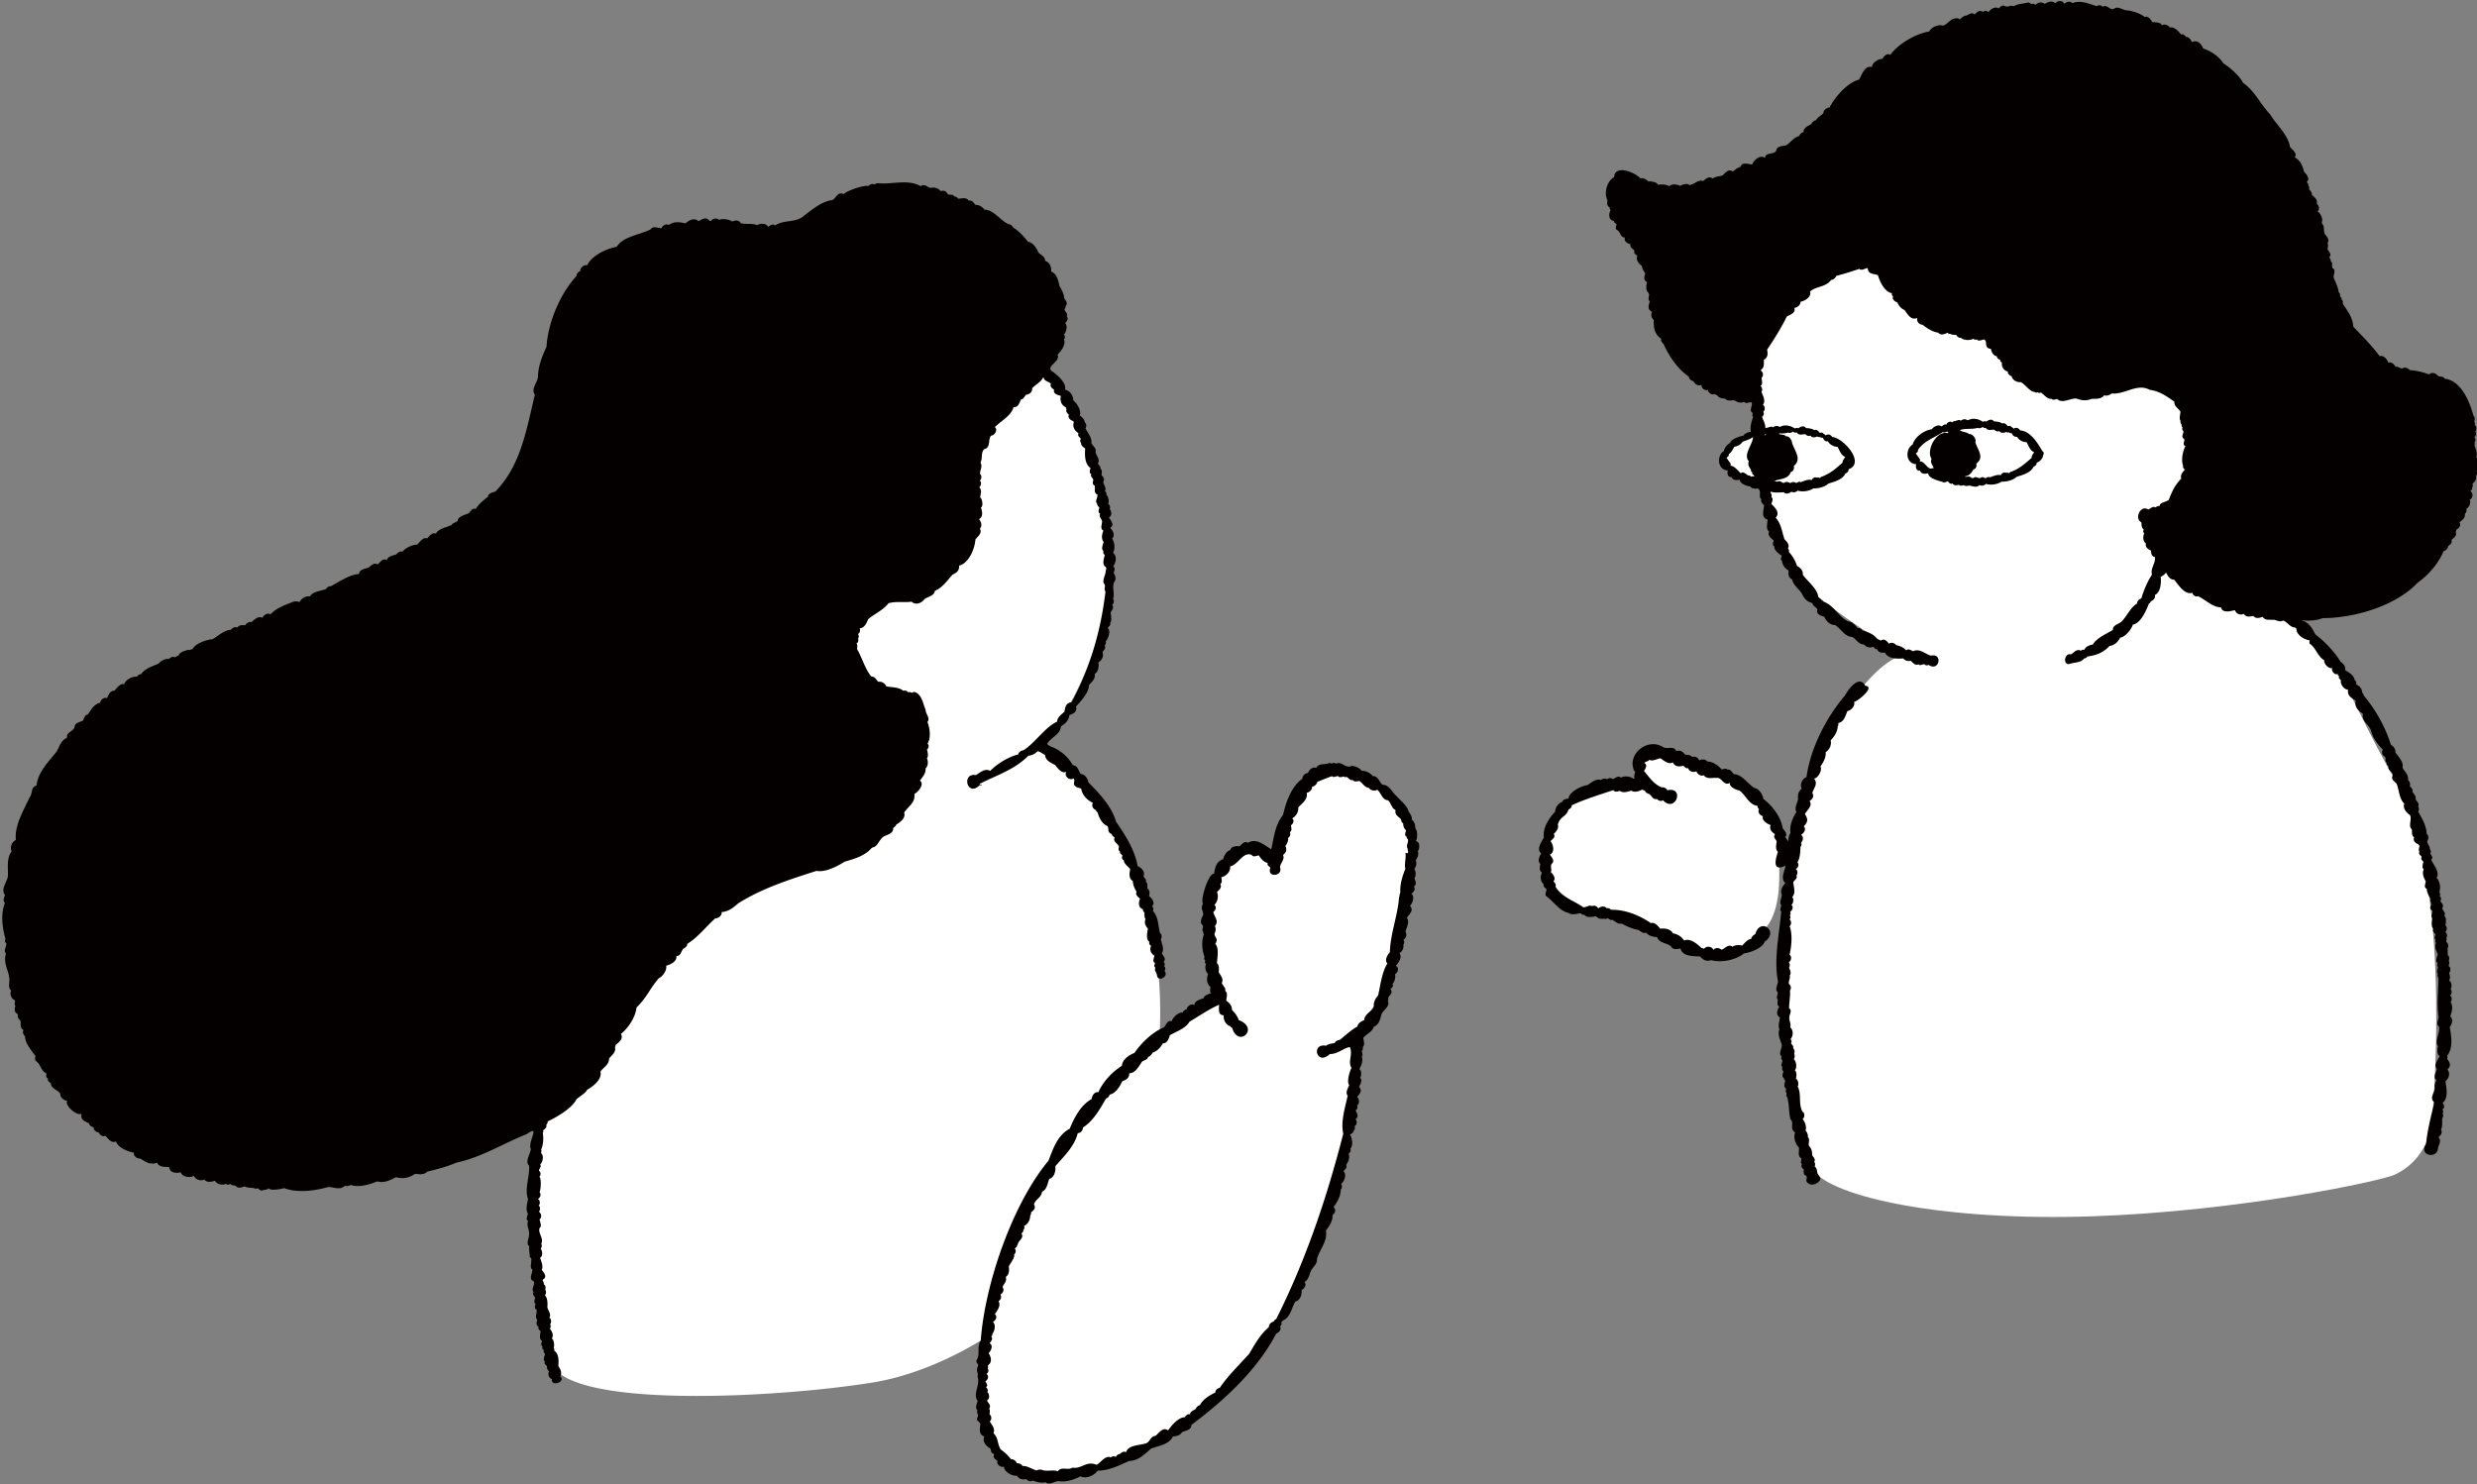 <svg xmlns="http://www.w3.org/2000/svg" viewBox="0 0 272 163"><rect x="0" y="0" width="272" height="163" fill="#808080" stroke="none"/><defs><clipPath id="a"><path fill="none" d="M0 0h272v163H0z"/></clipPath><style>.cls-2{fill:#040000}.cls-3{fill:#fff}</style></defs><g clip-path="url(#a)" data-name="レイヤー_1"><path d="M192.401 39.87c.139 5.544.974 18.82 4.154 22.698 3.181 3.879 11.896 9.135 12.592 9.274-5.397 1.526-11.349 14.252-12.305 19.107-.973 4.847-1.938 31.005 2.216 37.516 2.077 3.042 14.52 5.675 30.701 5.117 16.18-.549 31.683-3.87 33.195-4.568 1.512-.688 3.876-2.493 4.154-6.363s1.938-26.437-4.015-36.819c-5.952-10.381-5.952-14.39-14.104-20.632-5.535-8.995-.834-22-.834-22l-13.556-10.382-17.562-9.274-14.668-.837-9.959 17.163z" class="cls-3"/><path d="M195.79 93.083a5 5 0 0 0-.304-1.369 8.7 8.7 0 0 0-.574-1.281c-.208-.401-.46-.802-.738-1.194-.278-.393-.548-.75-.861-1.116a18 18 0 0 0-.973-1.02 12 12 0 0 0-1.069-.915c-.391-.288-.782-.55-1.173-.776a6.3 6.3 0 0 0-1.295-.55c-.434-.13-.886-.278-1.32-.444-.444-.157-.869-.322-1.313-.488-.443-.174-.877-.34-1.312-.505a31 31 0 0 0-1.312-.471c-.478-.157-.93-.288-1.347-.375-.53-.113-.999-.148-1.39-.078-.496.087-.843.348-1.008.854a2.23 2.23 0 0 0 .043 1.543c.183.48.513.915.904 1.281.061.052.13.096.191.148l-.556.48-.556-.637a15 15 0 0 0-1.46-.113c-.504 0-.991.018-1.46.07-.504.06-.982.148-1.443.27a9.6 9.6 0 0 0-1.381.48 8.4 8.4 0 0 0-1.286.714c-.4.27-.782.593-1.121.942a7.8 7.8 0 0 0-.913 1.141c-.269.41-.478.846-.66 1.308a8 8 0 0 0-.409 1.403c-.086.462-.147.95-.173 1.456-.018.506 0 .994.026 1.43.043.523.13.985.243 1.403.139.505.33.933.565 1.307.261.428.582.776.947 1.055s.791.514 1.243.68c.452.174.895.27 1.373.349.46.078.93.122 1.416.148.452.026.921.104 1.408.2a17.663 17.663 0 0 1 2.702.881c.452.183.869.357 1.304.558.434.2.86.401 1.286.601.417.2.852.418 1.277.636.418.209.852.427 1.278.637.443.218.86.427 1.277.618a6 6 0 0 0 1.443.462 6.7 6.7 0 0 0 1.512.096 7.3 7.3 0 0 0 1.503-.226 8.3 8.3 0 0 0 1.425-.541 6 6 0 0 0 1.26-.854c.409-.375.73-.776.921-1.194l-.095-.105c1.833-2.1 1.547-6.005 1.52-7.696l.261.148c.2-.393.27-.863.235-1.369zM223.954 49.756c0 .48-.452 1.046-1.216 1.569a8.6 8.6 0 0 1-1.834.915 11.972 11.972 0 0 1-4.041.697 11.9 11.9 0 0 1-4.032-.697c-.721-.261-1.347-.575-1.833-.915-.765-.523-1.217-1.081-1.217-1.57 0-.487.452-1.045 1.217-1.568a8.6 8.6 0 0 1 1.833-.916 11.952 11.952 0 0 1 4.032-.697 12 12 0 0 1 4.041.697c.721.262 1.347.576 1.834.916.764.523 1.216 1.08 1.216 1.569M203.185 50.26c0 .48-.452 1.046-1.217 1.569a8.6 8.6 0 0 1-1.833.915c-.6.218-1.26.4-1.99.523-.652.113-1.338.174-2.042.174a12 12 0 0 1-4.032-.697c-.722-.262-1.347-.575-1.834-.915-.765-.523-1.216-1.081-1.216-1.57 0-.488.451-1.045 1.216-1.568a8.6 8.6 0 0 1 1.834-.915c.599-.219 1.26-.401 1.99-.524a12 12 0 0 1 2.042-.174 12 12 0 0 1 4.032.698c.721.261 1.347.575 1.833.915.765.523 1.217 1.08 1.217 1.569M114.341 40.496c3.919 2.31 8.142 15.882 7.265 24.11-.887 8.229-5.562 16.24-7.786 17.137 1.772.445 15.572 11.576 13.338 34.274-2.224 22.697-20.229 34.046-31.361 35.825-11.123 1.778-34.247 2.894-35.359-2.45-1.112-5.343-4.006-21.809-.217-31.597 3.78-9.789 5.778-23.37 5.778-23.37l19.127-30.481z" class="cls-3"/><path d="M148.865 113.672c.018.322.018.811 0 1.421-.008.418-.026.889-.069 1.42-.026.445-.061.916-.113 1.43-.044.453-.087.924-.139 1.43-.052.453-.113.932-.174 1.42q-.093.68-.2 1.412a49 49 0 0 1-.234 1.413c-.079.479-.174.932-.261 1.403s-.183.924-.287 1.403c-.113.48-.2.924-.313 1.395s-.217.924-.339 1.395a79 79 0 0 1-.773 2.763 35 35 0 0 1-.435 1.368c-.147.453-.304.907-.46 1.36-.165.453-.322.889-.495 1.342-.174.454-.339.889-.522 1.334-.182.445-.365.88-.556 1.325s-.391.872-.591 1.307c-.2.427-.408.863-.626 1.299-.208.427-.434.854-.66 1.273s-.461.837-.695 1.255a37 37 0 0 1-1.504 2.441c-.26.392-.53.793-.808 1.185s-.565.776-.851 1.151a51 51 0 0 1-1.808 2.222q-.47.539-.964 1.064c-.331.348-.661.68-1 1.028-.339.34-.695.663-1.042.985q-.524.485-1.087.942c-.373.314-.738.601-1.121.898-.382.287-.764.575-1.155.845s-.782.54-1.191.802c-.408.261-.808.506-1.225.741-.409.244-.834.471-1.251.688-.426.218-.843.436-1.287.646-.443.209-.86.4-1.303.592s-.886.358-1.338.532a25 25 0 0 1-1.356.479c-.46.149-.912.288-1.347.41-.469.131-.93.244-1.364.331q-.717.16-1.382.227c-.495.061-.964.087-1.408.104-.504 0-.964-.017-1.407-.078a7.7 7.7 0 0 1-1.373-.314 5.762 5.762 0 0 1-2.373-1.473 6.3 6.3 0 0 1-.851-1.116 8.5 8.5 0 0 1-1.034-2.606 15 15 0 0 1-.261-1.386c-.07-.47-.113-.932-.13-1.403s-.044-.942-.044-1.404.018-.95.044-1.403c.017-.453.06-.95.095-1.403.044-.488.087-.959.139-1.395.052-.479.113-.967.183-1.438s.139-.95.226-1.438c.087-.48.182-.95.278-1.43.095-.471.208-.941.321-1.412s.244-.933.374-1.403c.13-.471.269-.933.408-1.386.139-.454.305-.924.461-1.378s.33-.915.504-1.351c.174-.444.348-.906.539-1.342.191-.444.382-.898.582-1.325l.617-1.316c.208-.445.434-.863.652-1.299.217-.436.452-.854.695-1.272s.478-.846.721-1.256c.243-.409.504-.836.756-1.237s.521-.811.782-1.212.539-.802.808-1.194c.27-.392.565-.793.843-1.177.278-.383.582-.784.878-1.15.287-.375.6-.768.904-1.134.304-.374.608-.749.921-1.115.313-.358.634-.733.956-1.099.321-.357.651-.723.973-1.072a59 59 0 0 1 2.025-2.083c.339-.331.704-.68 1.042-1.002.339-.323.722-.663 1.078-.977.374-.331.73-.645 1.095-.941.382-.323.765-.619 1.121-.915.4-.314.782-.602 1.156-.881.408-.296.808-.584 1.181-.828q.652-.428 1.226-.767c.469-.279.903-.505 1.277-.662" class="cls-3"/><path d="M136.135 113.123a8.4 8.4 0 0 1-.965-1.107c-.287-.4-.53-.81-.765-1.246s-.408-.88-.582-1.342-.313-.924-.443-1.395-.226-.95-.322-1.421c-.095-.47-.156-.976-.217-1.455s-.113-.985-.139-1.465a22 22 0 0 1-.069-1.464c-.018-.532-.018-1.02-.018-1.465 0-.592.009-1.09.009-1.455 0-.48.096-1.003.269-1.543.148-.48.374-.976.617-1.447a8.5 8.5 0 0 1 .861-1.316c.338-.436.712-.82 1.094-1.133.461-.375.93-.637 1.373-.724a2.37 2.37 0 0 1 1.434.148c.47.21.852.55 1.113.924.338.48.495 1.011.399 1.369.061-.419.139-.915.244-1.456.087-.453.2-.941.321-1.447.122-.462.252-.941.4-1.43.148-.487.304-.932.469-1.403.174-.47.356-.924.574-1.368.208-.445.443-.907.695-1.308.269-.444.556-.854.86-1.203a5.2 5.2 0 0 1 1.104-.976c.434-.27.895-.436 1.381-.462.444-.026.913 0 1.408.087.443.079.904.192 1.364.349a10.4 10.4 0 0 1 2.521 1.273c.391.27.756.557 1.103.88.348.322.669.662.973 1.02.305.366.565.75.791 1.168.226.41.426.845.582 1.281.157.445.261.907.313 1.377.052.471.07.924.035 1.412-.035.445-.078.907-.139 1.395q-.078.667-.183 1.386-.09.68-.208 1.386c-.078.47-.148.915-.226 1.386s-.165.915-.252 1.377-.183.924-.269 1.377c-.087.454-.192.924-.287 1.378-.104.453-.2.924-.313 1.368s-.217.924-.33 1.369c-.122.47-.235.924-.348 1.368-.13.471-.261.924-.382 1.342-.148.489-.296.933-.435 1.334-.182.532-.365.959-.521 1.299a5.7 5.7 0 0 1-.869 1.255 9 9 0 0 1-1.112 1.046c-.391.314-.843.61-1.269.872-.469.287-.947.523-1.356.714-.651.288-1.19.454-1.451.454" class="cls-3"/><path d="m38.747 62.98.009.01.009-.01z" class="cls-2"/><path d="M107.553 86.103c1.804-.942 3.84-1.546 5.371-3.104.381-.024.732-.212 1.016-.488.291.036.545.274.817.393.03.623.659.876 1.095 1.106.281.334.73 1.007 1.243.75-.278.461.322 1.01.765.741.296.179-.11.584.182.793.205.259.463.186.695.34.065.626.67 1.298 1.269 1.526-.173.369.027.684.356.828-.006.113.072.171.157.218.152.537.47 1.288 1.095 1.516.192.32-.068.68.469.88.013.187.202.276.313.393-.217.45.387.652.486 1.011-.064.152-.098.425.105.497-.065.25.149.304.269.444-.076.168-.088.443.139.515.038.412.456.691.713.976-.088.481-.189 1.038.295 1.325-.01.397.217.889.408 1.177-.171.358.156.554.374.758-.181.448-.206 1.001.339 1.168-.103.21.136.27.156.401-.018.19-.018.527.113.671-.172.41-.022.737.252 1.029-.043.43-.257 1.183.174 1.473-.08.208.027.34.183.436-.2.458-.025.825.365 1.089-.033.239-.271.635.06.785-.016.142-.177.424.053.505-.158.337.105.508.165.82.03.847 1.393.203.817-.462.144-.07.125-.453-.035-.497.104-.105.087-.436-.061-.471 0 0 0-.009-.009-.017.387-.274-.064-.666-.173-.924.306-.51-.035-1.043-.105-1.561.131-.165.104-.592-.095-.645-.242-.943-.146-1.706-.782-2.466.118-.182.017-.41-.105-.506.425-.322-.038-.917-.321-1.116.09-.297.083-.686-.174-.828-.034-.22.063-.638-.174-.715.093-.335-.157-.416-.261-.627.241-.475-.257-.976-.643-1.116-.29-1.75-1.393-3.465-2.372-4.881 0 0 0-.018-.009-.018-.476-1.685-1.857-3.112-3.041-4.323-.05-.427-.382-.856-.808-.898v.018c-.242-.259-.307-.956-.887-.977-.535-.966-1.466-1.746-2.494-2.083-.094-.114-.289-.131-.312-.296.414-.704 1.451-.993 1.494-1.892.5-.308.857-.637.939-1.246.365-.099.938-.386.712-.924.548-.596 1.478-1.615 1.434-2.388.295-.298.766-.716.617-1.195.433-.268.47-.785.426-1.281.383-.239.608-.675.434-1.124.16-.225.416-.4.244-.75.13-.073.165-.246.113-.427.294-.282.592-1.174.226-1.473.125-.194.346-.27.269-.567.237-.28.043-.836.061-1.16.128-.23.4-.52.148-.819.196-.118.25-.402.113-.627.213-.67-.16-1.249.139-1.918.231-.179.087-.794-.096-.959.075-.163.249-.559-.026-.68 0 0 0-.008-.009-.017.288-.455.462-1.092-.017-1.517.26-.422.174-1.171-.104-1.551.348-.324.134-.81-.139-1.09h-.018a.3.3 0 0 0-.043-.087c.536-.332.036-.814-.139-1.15.327-.162.309-.646.087-.898.081-.228-.002-.509-.183-.576.137-.268.025-.835-.191-1.01.028-.192-.051-.332-.156-.402.21-.44-.21-.706-.183-1.046.164-.25.02-.543-.174-.67-.052-.216.136-.622-.147-.724.05-.318-.17-.377-.27-.584.265-.474-.158-.841-.261-1.23.148-.472-.33-.693-.46-1.037.095-.595-.447-1.148-.652-1.63.148-.122.113-.549-.069-.619-.032-.38-.312-.568-.548-.784.205-.497-.32-1.37-.721-1.639.018-.502-.336-1.028-.8-1.142v-.008a1 1 0 0 1-.095-.061c.18-.751-.962-1.675-1.512-2.049-.525-.555 1.026-.994.686-1.76.391-.408.951-1.096.704-1.691.138-.083.135-.433-.017-.506.278-.31.445-.897.156-1.281.176-.197.396-.472.165-.741.16-.367-.227-.477-.243-.785.093-.07.128-.18.104-.322.328-.266.017-.667-.156-.88.062-.301-.316-1.074-.478-1.282 0 0 0-.018-.017-.026-.128-.584-.29-1.408-.93-1.621.066-.497-.134-1.015-.661-1.177.01-.55-.56-.63-.764-.985-.202-.457-.578-1.04-1.104-1.107-.48-.583-1.01-1.2-1.634-1.56-.08-.229-.345-.355-.565-.393-.859-.42-1.593-1.562-2.589-1.577-.24-.325-.639-.552-1.017-.523-.15-.246-.363-.537-.695-.454-.293-.43-.785-.224-1.182-.218-.065-.165-.251-.245-.417-.244-.009-.026-.017-.052-.035-.06h-.008c-.186-.234-.446-.08-.652-.175-.154-.311-.455-.497-.791-.349-.244-.326-.706-.455-1.069-.374v.017c-.333-.005-.728-.551-1.129-.183-1.411-.832-3.192-.159-4.684-.34h.008a.57.57 0 0 0-.39.148.5.5 0 0 0-.235-.06h.008c-.182-.01-.338.104-.443.217-.618-.096-2.261.49-2.763.898-.661-.356-.847.609-1.269.662-1.1.139-2.171 1.041-3.05 1.709v.009c-.938.813-2.138.38-3.172 1.054-.255-.192-.579-.026-.756.183-.17-.44-.876-.434-1.216-.209-.582-.25-1.2-.053-1.808-.218-.187-.367-.603-.332-.92-.183-.419-.258-1.009-.34-1.452-.183-.288-.26-.737-.148-.913.148a.26.26 0 0 0-.139-.043c-.371-.5-.816-.161-1.207.043-.496-.438-1.034-.096-1.452.244a.24.24 0 0 0-.113-.026h.01c-.528-.15-1.245-.186-1.704.2-.294-.202-.783.12-.8.358-.017 0-.034-.017-.06-.017h.008c-.382.007-.873-.294-1.164.148-1.295.629-2.972.757-3.72 1.909-1.099.18-2.73.96-3.232 2.022-.419-.092-.782.34-.765.645-.29.126-.408.32-.417.55-1.792 1.918-3.131 5.135-3.284 7.748-.471 1.047-.92 2.102-.94 3.339-.08.626-.803 1.34-.338 1.935-.917 3.757-1.522 7.78-4.345 10.643-.303.07-.82.24-.808.566-.5.398-1.077.849-1.32 1.334-.544-.163-.632.525-.948.54-.395.145-1.044.334-1.06.785-.2.172-.628.231-.678.488-.026 0-.043-.018-.078-.018h.009c-.574.271-1.32.354-1.643.916-.396-.155-.734.283-.938.523-.483-.162-.834.414-1.113.688-.526-.003-1.339.38-1.633.785-.293-.126-.56.183-.713.322-.346.065-.944.234-.982.593-.47-.263-.76.287-1.017.48-.472-.296-.772.272-1.12.383-.37.098-.935.242-.913.662-1.097.074-2.177.86-3.128 1.36h-.018v-.017c-.234 0-.426.183-.504.322-.517.181-1.523.291-1.746.802-.385-.093-.91.183-1.078.523v.009a.4.4 0 0 0-.122.078c-.228-.122-.556-.059-.782.018v.017c-.796.293-1.863.726-2.346 1.325-.301-.237-.852.118-.86.384-.514-.249-.906.185-1.243.47-.247-.1-.594.158-.695.349-.303-.04-.673-.058-.852.253-.253-.15-.579.053-.72.244-.71.014-1.39.678-1.99 1.02-.706.066-1.953.486-2.225 1.133-.187-.065-.299.14-.487.043h.009c-.331.082-.954.276-1.017.61-.173.027-.282.157-.435.21-.21-.135-.497.017-.634.183-.375-.084-.948.229-1.147.514-.639.256-1.587.584-1.912 1.16-.209-.017-.405.147-.486.287-.472-.1-1.282.36-1.365.81-.463-.128-.833.443-1.086.715-.57.008-.62.515-.826.811-.348-.147-.74.258-.738.514h-.026.008c-.63.123-1.071.857-1.329 1.282-.45.09-.36.498-.6.715-.3.096-.803.267-.842.549-.047.606-.955.628-.852 1.29v.008c-.636.253-.847.966-1.113 1.473-.827 1.08-2.076 2.235-2.233 3.766-.685.225-.406.893-.764 1.308-.654 1.41-1.685 3.108-1.504 4.68-.48.216-.676.833-.46 1.238-.615.805-.36 1.868-.426 2.798-.113.578-.81 1.437-.313 1.979-.05.235-.303.714 0 .88-.507 1.243-.282 2.793.052 3.949-.04.137-.135.374.061.444.155.332-.364.905 0 1.16-.334 1.008.266 1.863.348 2.649.1.444-.192 1.145.217 1.43-.2.43.033.918.434 1.098.014.168-.139.437.035.576-.132.395-.121.751.287.95-.098.262.037.52.252.662.118.373-.106.825.339 1.046-.04.137-.115.4.052.488-.004.107.056.165.13.201-.015.726.574 1.365.973 1.978.344.181-.053.54.235.76.54.358.495 1.065 1.156 1.359-.074.21-.086.447.156.549-.092.29.171.397.33.54-.046.558.762.7 1.026 1.133-.094.356.434.8.756.75-.341.486 1.002 1.674 1.477 1.456.002.029.071.055.087.078-.123.605.41.76.817.959.025.244.3.385.521.444-.04.3.272.545.556.558.081.265.45.529.73.366.264.294.668.863 1.121.628a.5.5 0 0 0 .079.061c.192.607 1.302 1.09 1.938 1.168-.099.34.319.67.634.636.333.152.963.646 1.33.532.179.144.455-.099.582-.035.231.474.874.435 1.312.445.063.639.76.716 1.268.575.208.542 1.015.643 1.46.392.135.407.755.62 1.13.401.283.383.798.26 1.173.14.253.43.805.507 1.234.34.087.156.371.06.47.017.137.167.344.16.52.166.288.344.664.243 1.026.096.381.224.82.078 1.243.27.354-.182.337.235.695.183.374-.156.438-.009.704-.236.245.297 1.4.072 1.712-.026 1.431.546 3.335.305 4.84-.122.607.006 1.32.394 1.85-.157.19.151.482-.04.644-.052.891.262 1.992-.033 2.885-.41.71.224 1.453-.135 2.068-.462.761.229 1.43.075 2.094-.366.445.035.993.138 1.33-.244 1.12-.267 2.223-.56 3.207-.985 2.756-.59 5.118-2.1 7.707-3.129 1.616-1.147.075.863.461 1.621-.04.537-.68 1.374-.191 1.839.087 1.22-.526 2.548-.113 3.67-.095.454-.288 1.191-.027 1.587.004.216-.289.663.035.801-.226.58.198 1 .096 1.578-.002.359-.354.956.026 1.212-.022.18-.005.817.078.959-.151.293.283.336.14.557.058.306-.203.826.12 1.038.055.34-.352.889-.034 1.194.613.242-.207.898.174 1.273-.157.28.05.438.165.627-.004.196-.219.546.052.671-.053.215-.174.533.113.645.071.328-.232.87.079 1.107-.07.265-.198.626.147.767-.106.226.068.377.226.497-.067.33-.2.856.148 1.064-.043.176-.192.474.052.592-.076.166-.008.356.156.419-.06.12-.033.322.113.375.003.252-.282.671-.008.871-.121.266.12.374.234.532-.064.229.094.43.218.558-.161.362-.022.694.321.871-.12.86 1.584.286.912-.313.24-.44-.015-.816-.208-1.16.043-.605.063-1.315-.452-1.673.018-.114 0-.236-.06-.305.098-.3.045-.845-.2-1.029.23-.399-.001-.806-.227-1.089.113-.079.122-.349.035-.489.175-.168.123-.638-.095-.714.283-.407-.173-.793-.209-1.177.042-.397.019-1.006-.26-1.264.079-.155.2-.432.017-.628.105-.19.04-.525-.148-.575.079-.291-.32-.46.035-.627.325-.334-.099-.727-.252-.985.18-.429-.074-.95-.191-1.325.352-.196.246-.75.06-1.02.143-.075.15-.37.07-.532.309-.556-.391-1.155-.182-1.717.275-.182.047-.68-.01-.95.319-.195.171-.692-.077-.846.18-.116.178-.59-.035-.671.232-.133.17-.622-.07-.706.254-.166.415-.493.183-.767.145-.22.223-1.54-.026-1.7.21-.113.158-.543-.035-.636.005-.261.298-.407.139-.715.29-.208.429-1.037.07-1.229.069-.087.078-.253.026-.375.231-.502.29-1.256.182-1.839.06-.061.07-.183.035-.287.224-.189.424-.287.356-.637.11-.066.15-.186.148-.348.933-.42 2.709-1.47 3.145-2.406.345-.356.988-.64 1.182-1.064.651-.362 1.675-1.136 1.469-1.996.317-.478.95-.725.947-1.438.292-.37.802-.705.643-1.246.052-.044.07-.14.07-.236.355-.318.902-.661.59-1.22.83-.668 1.594-1.839 1.712-2.903 1.126-1.09 1.408-1.994 2.425-3.19.419-.206.947-.872.825-1.395.462-.128 1.222-.449 1.121-1.072.486.048.524-.539.765-.793.192-.112.448-.263.435-.54 1.16-.704 2.043-1.876 3.067-2.79.333-.023.755-.266.704-.697.764-.064 1.237-.448 1.816-.95 2.606-1.66 5.653-2.63 8.594-3.574 1.015.174 2.251-.483 3.12-1.02 1.07-.3 2.239-.646 2.98-1.534.636-.058.793-.933 1.304-1.229.332-.178 1.08-.317 1.026-.924.12-.111.3-.204.33-.375.401-.228 1.098-.737.869-1.316.47-.724 1.244-1.05 1.138-2.066.4-.18 1.149-1.067.6-1.455.287-.385.684-.812.617-1.343.276-.177.322-.809.147-1.098.216-.264.077-.68.009-.985.206-.109.257-.482.061-.619.389-.64.271-1.69-.009-2.388.355-.434-.214-.878-.2-1.343-.298-.676-.416-1.765-1.26-1.96h.009a.8.8 0 0 0-.287.104c-.117-.078-.236-.123-.356-.052-.121-.155-.364-.256-.556-.175-.526-.431-1.27-.363-1.86-.488-.196-.367-.5-.55-.895-.505-.226-.237-.385-.6-.765-.576-.686-.865-.96-1.909-1.46-2.841h-.008c-.205-.232.066-.55-.157-.776.164-.132.27-.299.166-.55.113-.095.104-.374 0-.505.228-.14.268-.363.19-.627.518-.008.76-.592.93-.994.693-.604 1.672-1.004 2.225-1.752.86-.247 1.662-.053 2.546-.175.427.424 1.122.154 1.417-.287.352-.257 1.066-.336 1.138-.907.831-.339 1.36-1.14 1.938-1.778.409-.194.757-.404.721-.985 1.059-.261 1.713-1.824 1.79-2.867.243-.346.783-.69.487-1.186.305-.307.132-.794-.087-1.055.472-.258.356-.852.2-1.264.313-.204.128-.963-.087-1.159.077-.35.208-.794-.087-1.08.174-.158.3-.56.044-.733.218-.118.247-.56.043-.715-.036-.428.31-.828.043-1.255.256-.489.018-1.007.383-1.464.786-.184.408-1.04.773-1.5.377.005.805-.641.417-.932.666-.686 1.777-1.21 2.06-2.197.566.026.62-.513.843-.863.253.005.37-.358.547-.514.31 0 .726-.296.643-.689.362-.407.956-.666 1.199-1.176h.079c.052.4.559.426.79.67-.143.307.13.515.348.646-.132.486.438.607.739.68-.097.53.032 1.016.556 1.264 0 .078.017.165.087.191-.144.293.085.459.243.628-.17.32.21.63.487.689 0 .052.026.104.069.122-.207.488.098.973.504 1.211-.128.25.06.432.243.558-.034.13-.126.386.035.48-.022.304.23.507.452.636-.049.748-.068 1.676.582 2.153-.034.21-.204.538.087.662-.132.316.199.41.226.671-.067.206-.123.502.14.584.13.354-.18.788.329 1.012 0 .034 0 .078-.034.122.032.26-.292.642-.018.854-.005.2.122.318.244.427-.05.21-.202.555.086.68-.182.347.2.597.21.828.016.34-.262.837.155 1.037-.178.352-.26.93.026 1.247-.065.258-.33.78-.026.976-.05.17-.016.38.148.436-.08.341-.292.943-.01 1.255.23.096.185.302.106.505.026.464-.496 1.12-.105 1.491.093.234-.122.581.087.75-.488 4.172-1.664 8.415-3.719 12.185-.667.063-.692.58-.799 1.046-.361.343-.77.59-.791 1.081-1.371.638-2.393 2.323-3.711 3.156h-.008.008c-.287.002-.552.275-.565.444-1.1.293-2.292 1.01-3.076 1.813-.566-.328-1.103.173-1.564.462-1.644-.276-.964 2.502.435 1.081.06.052.139.087.252.07z" class="cls-2"/><path d="m115.349 81.938.009.008.008-.008zM155.565 92.415c-.043-.018-.061-.061-.078-.105.192-.168.17-1.155-.06-1.299-.014-.351-.059-.748-.401-.985.064-.347-.19-.677-.339-.889-.194-.702-.854-1.15-1.294-1.674-.576-.466-.744-1.236-1.6-1.29-.328-.298-.507-.988-1.042-.932-.268-.345-.785-.625-1.217-.576-.276-.38-.655-.485-1.121-.566v.017c-.668.34-1.024-.543-1.703-.252v.008a.5.5 0 0 0-.26-.087h.008c-.192.073-.282.053-.486.009h.008c-.465.251-1.183-.038-1.451.549-.388-.195-.806.245-.886.55a.677.677 0 0 0-.635.636c-1.197.834-1.797 2.55-2.12 3.983-.895 1.093-.994 2.503-1.295 3.757-.791-.47-1.616-1.26-2.572-.706-.38-.278-.668.22-.921.375-.355-.039-.903.017-1.008.41-.476.188-.663.64-.8 1.028-.76.257-.86.915-.981 1.595-.625-.12-1.547 2.994-1.208 3.277-.325.592.05.75.017 1.238-.171.3-.427.897-.052 1.133.114.226-.16.515.061.706-.017.106-.002.248.087.262-.315.702-.223 1.813.052 2.493-.055.114-.051.334.078.375-.047.12-.059.356.087.409-.133.375-.086.84.226 1.09-.18.538-.181 1.068.26 1.447-.015.185-.11.598.087.715-.326.018-.792.243-.851.505v.018c-.366.111-1 .304-1 .714a.07.07 0 0 0-.043.018c-.343-.199-.809.209-.799.479-.224.027-.393.235-.487.384a.4.4 0 0 0-.148-.035v.017c-.489.1-.882.585-1.025.942-.565-.172-.672.73-.965.723h.018c-1.24.527-2.462 1.77-3.129 2.755-.622.249-1.328.73-1.381 1.412-1.089.696-2.085 1.76-2.581 2.902-.47-.069-.7.435-.748.759-1.22.67-1.92 2.091-2.398 3.251-1.369.73-1.829 2.232-2.338 3.521-3.97 4.753-6.994 13.588-7.438 19.761-.465.656-.037 1.387-.426 2.101-.209.341.302.454.096.758-.215.483.105.7-.026 1.089.36.807-.568 1.969.026 2.668-.092.286-.34.792-.026 1.028-.165.316.201.468 0 .776-.252.381.35.506.312.758-.045.523-.204 1.124.435 1.343-.247.553.205 1.065.643 1.307.137.164.034.54.391.593q0 .067.052.096c-.192.33.142.513.365.68-.157.374.371.793.713.627-.006.588.912 1.083 1.442 1.003.182.38.594.461.982.375.194.208.498.32.748.156.457.198.875.287 1.416.192.39.382 1.036-.156 1.442-.122.739.14 1.684-.17 2.364-.523.622.294 1.508-.075 1.886-.627 1.22-.001 2.39-.582 3.45-1.064 1.014-.019 1.702-.73 2.424-1.368.837-.3 2.008-.456 2.39-1.325.436-.05.755-.08.999-.462.371-.194 1.013-.212 1.034-.802 3.56-2.674 7.227-6.009 9.316-10.042.289-.093.617-.445.417-.802.145-.1.208-.244.139-.435.055-.067.137-.095.156-.183.86-.356.955-1.359 1.382-2.092.509-.09.755-.749.686-1.256.313-.175.6-.55.322-.897.454-.233.52-.783.713-1.229.221-.433.723-.762.66-1.308.274-1 1.194-1.95.982-3.103.355-.464.786-1.089.721-1.717.3-.145.428-.663.113-.837.392-.57.796-1.224.791-1.961.16-.1.175-.443.043-.619.377-.238.644-1.103.244-1.395.199-.197.45-.346.313-.688.212-.282.444-.811.26-1.203.158-.154.3-.312.2-.593.342-.284.188-1.227-.052-1.543.164-.054.431-.236.443-.462.117-.053.128-.298.078-.453.26-.13.31-.578.087-.767.443-.26.144-.685.018-.968.185-.116.255-.293.173-.54.262-.186.269-.717 0-.915.193-.303.66-.705.209-1.099.082-.266.421-.712.122-1.011.14-.283.184-.761-.087-.967.197-.409.443-.839.26-1.378.2-.157-.01-.445.009-.627.108-.077.143-.26.104-.427.259-.188.09-.71.053-.994.36-.453.959-.615 1.155-1.229.598-.194.708-.903.869-1.421.214-.448.952-.821.669-1.403.07-.087.079-.253.035-.375.2-.254.574-.591.252-.933.202-.154.332-.291.243-.584.212-.246.355-.68.261-1.046.35-.205.474-.72.087-.924.305-.342.737-.916.408-1.385.312-.217.49-.53.418-.933.113-.105.121-.401.017-.549.322-.208.392-.52.226-.881.069-.382.5-1.132.139-1.49.201-.404.845-.83.348-1.334.263-.268.549-1.021.173-1.325 0 0 0-.008-.017-.008.236-.218.495-.45.278-.82.38-.213.121-.624.06-.924.168-.141.17-.768.001-.924 0-.026.009-.06 0-.087.157-.196.322-.664.113-.915.217-.244.393-.684.252-1.037.213-.19.248-.987-.122-1.046m-1.234 1.263c.092.582-.148 1.194-.009 1.752-.33.78-.628 1.783-.547 2.607-.127.183-.064.329-.148.523-.138 1.98-.962 4.009-1.008 6.014-.287.314-.613.91-.269 1.238-.615.98-.763 2.368-1.017 3.495-.307.391-.505.689-.478 1.203-.246.644-1.014.826-1.06 1.543-.389.11-.694.383-.747.689-.71.391-1.352 1.013-1.938 1.473-.222.01-.478.151-.548.331-.324.078-.681.083-.947.305-1.7-.317-1.025 2.282.417.907.84.02 1.429-.612 2.182-.767.388.832-.25 1.58.191 2.292-.217.423-.548 1.527-.252 1.909-.14.309-.448.831-.165 1.133-.282 1.298-.788 2.874-.487 4.193-1.804 7.022-4.108 13.872-7.36 20.344-.143.069-.266.192-.278.279-.36.099-.536.35-.539.628-.944.766-1.575 1.951-2.164 2.929-1.083 1.193-2.355 2.434-3.224 3.73-.318.048-.483.29-.486.523h-.018.009c-.656.283-1.414.8-1.677 1.369-.232.061-.43.263-.443.401-.247.186-.657.295-.643.619-.233-.11-.51.168-.574.305-.74.037-1.416.867-1.808 1.412-.026 0-.043 0-.069.017-.556-.387-1.016.38-1.347.619-.54.058-.594.617-.965.793h.009c-.674.265-2.022.169-2.277 1.011-.234-.16-.496.031-.66.175v.017c-.235 0-.426.209-.461.323a.46.46 0 0 0-.564.061.43.43 0 0 0-.261-.07h.009c-.564.09-.856.648-1.295.872a.26.26 0 0 0-.139-.044h.008c-1-.38-1.604.547-2.511.349h.009c-.513.348-1.215-.165-1.616.401-.547-.179-1.056.021-1.617-.105h.009c-.23-.077-.489-.137-.713.026-.55-.153-1.028-.533-1.573-.497-.106-.232-.39-.317-.608-.296-.108-.274-.353-.46-.652-.453a5 5 0 0 0-1.129-1.072c-.391-.642-.237-1.292-.791-1.779.235-.506-.212-.942-.408-1.307.233-.104.22-.63 0-.732-.062-.21.103-.459-.07-.654.29-.374-.15-.631-.226-.924.32-.162.268-.686.035-.907.122-.23-.028-.418-.148-.54.267-.167.046-.46-.078-.619.292-.209.445-.577.122-.828.201-.127.296-.377.147-.61a.4.4 0 0 0 0-.314c.54-.384.356-.92.096-1.36.247-.242.55-.852.104-1.081.145-.215.425-.474.174-.758.102-.072.153-.153.139-.305.25-.27.401-1.007.052-1.273.307-.174.542-.609.209-.871.255-.359.717-.956.399-1.412.261-.174.373-.413.226-.732.274-.19.45-.517.218-.829.132-.34.534-.655.356-1.107.386-.25.395-.721.339-1.159.16-.359.7-.96.582-1.325.202-.109.226-.47.07-.654.273-.146.268-.363.382-.592.146-.334.653-.597.348-1.046.135-.11.216-.172.208-.384.115-.072.145-.264.096-.436.428-.22.672-.684.669-1.185.078-.052.104-.201.095-.331.295-.178.556-.499.313-.846.123-.554.852-.781.878-1.394.555-.253.6-.907.799-1.421.56-.144.729-.865.669-1.386.927-1.074 2.107-2.177 2.46-3.635.321 0 .562-.286.573-.619 1.149-.716 1.888-2.07 2.538-3.19.14-.028.374-.22.382-.419.656-.13 1.129-.87 1.39-1.464.36-.128.809-.35.765-.863 0 0 .017-.009.017-.017.656-.026.99-.687 1.32-1.16.13-.302.638-.219.749-.636.197-.065.405-.278.486-.479.462-.108.928-.62 1.13-1.02.462.032.662-.504.765-.889.71-.403 1.731-.736 2.155-1.482 1.053-.62 2.098-1.351 3.25-1.865.004.45-.175 1.128.521 1.168-.113.434.263 1.13.739 1.194.007.11.111.141.182.2.681 2.223 3.048.023.721-.871a2.7 2.7 0 0 0-.747-1.107c.023-.446-.295-.817-.626-1.02 0-.295.223-.848-.113-1.081.027-.183-.026-.41-.156-.453-.04-.214-.202-.24-.217-.445.242-.42-.19-.858-.348-1.177.044-.334.066-.762-.191-.976.031-.56.244-1.525-.122-2.048-.13-.062.031-.144.035-.253.216-.414-.218-.588-.174-.95.103-.17.198-.613.026-.802.502-.582-.052-1.005-.165-1.569.257-.143.387-.562.122-.759.356-.397.475-.907.287-1.446.265-.229.553-.477.365-.88.263-.149.124-.478.113-.724.514-.126 1.022-.583.964-1.194.925-.198 1.388-1.648 2.364-1.264.171.334.631.027.808.07.184.36.546.73.956.819-.11.243.158.394.304.505-.481 1.136 1.414.998 1.043-.035.022-.462.57-.85.33-1.35.365-.276.448-.553.269-.977.142-.234.353-.547.287-.889.21-.143.307-.356.2-.645.262-.142.153-.492.113-.75.255-.147.427-.572.13-.75.43-.247.72-.685.678-1.21.417-.451 1.102-.926.921-1.613.26-.008.646-.34.591-.672.225.016.55-.27.574-.523.565-.212 1.077-.448 1.625-.627.123.208.546-.02.634-.018.107.192.476.129.626.044.056.077.209.11.313.052.248.099.386.45.695.34.165.268.495.118.747.122.354.24.558.699 1.008.741.23.301.633.382.93.218.446.31.543 1.13 1.164 1.142.332.28.276.464.496.715.01.193.257.277.365.392-.141.447.293.69.547.941.118.146.034.396.287.48-.021.275.095.627.313.776-.035.214-.237.577.069.706-.006.138.025.225.131.27.102.336-.246.728-.018 1.054-.044.194.131.305-.008.489zM271.913 50.209c.175-.35-.062-.991-.2-1.29.061-.079.061-.244 0-.34.154-.09.156-.45 0-.54.134-.168.309-.438.087-.663.19-.104.172-.605-.043-.671.043-.148.017-.34-.078-.427.121-.148.095-.506-.061-.602-.383-1.469-1.334-3.894-3.172-4.08-.188-.386-.651-.102-.86-.452-.284-.224-.575-.25-.861-.026-.678-.252-1.322-.413-2.059-.463h.009-.053c-.2-.246-.575-.382-.843-.183-.24-.006-.436-.267-.686-.174-.218-.277-.426-.583-.826-.462-.137-.376-.51-.864-.955-.715-.851-1.163-1.928-2.23-2.894-3.242-.037-.984-.659-1.76-1.156-2.528.044-.157 0-.375-.122-.436 0-.148-.06-.305-.165-.34 0 0 0-.008-.017-.008.035-.175-.009-.41-.148-.462-.04-.545-.341-1.098-.53-1.57-.104-.323.285-.86-.104-1.063-.21-.14.06-.64-.226-.74.021-.216-.094-.344-.183-.489.352-.273-.07-.649-.173-.88-.01-.205.15-.477-.026-.663.308-.313-.077-.76-.27-.976-.185-.401.014-.896-.356-1.22.195-.454-.103-1.068-.461-1.308.312-.2.157-.653-.078-.819.14-.462-.282-.729-.547-1.002.044-.293-.176-.416-.296-.602.044-.13.018-.34-.095-.384.112-.231-.236-.347-.113-.453.332-.34-.102-.846-.339-1.055-.167-.674-.388-1.261-1.026-1.595.352-.463-.32-.843-.521-1.159-.212-1.348-1.54-2.469-2.19-3.583-1.052-1.085-1.684-2.56-2.911-3.399-.525-.896-1.4-1.658-2.225-2.196-.476-.772-1.388-1.356-2.207-1.622-.2-.511-.642-1-1.225-.697-.135-.28-.334-.564-.66-.584h.017-.043c-.075-.186-.27-.272-.452-.288h.017s-.043.018-.069.026c-.302-.333-.724-.856-1.226-.767-.208-.233-.594-.448-.877-.226-.192-.396-.693-.304-1.052-.375-.2-.235-.353-.58-.704-.575h.009a.23.23 0 0 0-.148.026c-.59-.453-1.424-.697-2.155-.75-.393-.123-.897-.475-1.269-.122-.473.107-.717-.556-1.181-.244-.157-.184-.472-.243-.661-.07-.845-.242-1.747-.709-2.685-.34-.294-.278-.658-.141-.886.088-.15-.411-.753-.398-.974-.079-.38-.305-.81-.166-1.164.079-.373-.268-.706-.182-1.017.095-.095-.052-.156-.113-.269-.113h.009a.25.25 0 0 0-.174.044c-.157-.087-.252-.183-.426-.175h.009c-.532.138-1.036.121-1.556.401-.449-.182-.577.221-1.112-.078h.009c-.235.009-.435.183-.539.331-.34-.294-.968.1-1.104.392-.19-.145-.437-.18-.625-.017a.58.58 0 0 0-.322-.113v.017c-.299-.017-.443.28-.608.366-.33-.3-.661.073-.913.13h.009c-.3.01-.508.256-.721.41a.57.57 0 0 0-.339-.121v.017c-.686-.03-.913.616-1.486.802-.507-.176-1.306.17-1.512.636-1.523.247-3.463 1.41-4.284 2.58-.393-.281-.735.227-.878.427-.462.015-1.14.445-1.138.907-.835-.228-1.11.922-1.425 1.377-1.3.338-2.678 1.963-3.233 3.068-.393.013-.68.35-.678.62-.266.28-.675.474-.791.766a.71.71 0 0 0-.521.41v.009c-.396.24-.892.404-.86.889-.248.057-.459.275-.461.427-.646.151-.973.766-1.512 1.055-.323.039-.934.067-1.008.47-.143.618-1.211.18-1.243.88-.593-.393-1.273.294-1.425.742-.427-.068-1.152-.339-1.312.305-.026 0-.043-.018-.069-.018h.017c-.321.043-.492.333-.765.462-.446-.36-.84.193-1.129.436-.365.138-.739.08-1.078.349-.37-.318-.77.023-1.034.27-.452-.185-.878.243-1.243.366h.009a.6.6 0 0 0-.235.096c-.364-.279-.752-.08-1.051.061-.35-.148-.874-.267-1.191.035-.402-.203-.857-.199-1.277-.157-.078-.2-.335-.291-.513-.314h.009c-.144.014-.338-.13-.504-.017-.243-.275-.597-.43-.921-.375-.554-.643-2.791-1.562-2.868-.13-.822.458-1.129 1.797-.73 2.544-.046.327-.084.63.252.794-.022.105.01.226.096.261-.233.463-.262 1.122.382 1.23-.03.209.163.238.27.365-.03.171-.191.494.034.61.427.186.351.833.887.837-.168.337.24.662.547.698.018.034.035.06.061.07-.086.319.268.478.443.67-.142.27.14.455.313.567-.212.457.171.873.504 1.124.013.345.212.55.356.802-.087.378-.233.751.21.968-.12.375-.168.87.121 1.15.257.304-.162.713.182.96-.164.42-.277.91.226 1.141-.125.324-.073.69.2.898-.034.793.077 1.596.817 2.057-.076.229.091.442.243.558.609 1.314 1.479 2.702 2.807 3.626-.005.27.282.44.513.497.106.323.555.58.869.375-.086.357.359.699.686.566.03.32.476.634.782.445.07.07.122.13.235.14.22.31.515.368.877.374.316.375.738.11 1.113.227.217.231.716.252 1.008.14.192.298.605-.07.808.078.112.331-.28.776 0 1.063.238.058-.068.374.156.488-.185.56-.36 1.063-.252 1.665-.257-.015-.735.2-.825.418-.382.05-1.343.36-1.443.785-.372.2-.615.52-.686.88-.838.536-.704 2.118.426 2.145-.096.314-.021.802.425.723.081.399.607.365.887.288-.004.424.76.727 1.103.732.143.097.239.29.452.2.07.117.302.06.383.018.557.293.033.915.434 1.211-.127.247.15.504.295.654-.03.535-.377 1.363.383 1.57-.008.393-.221 1.074.174 1.324-.208.414.202.751.495.95-.034.198-.205.532.069.645-.053.435.471.825.791 1.029 0 .009 0 .017.018.026-.023.157-.178.443.034.549.038.446.323.858.722 1.063-.005.417-.058.78.391.985.113.584.648.984.999 1.439.351.668.508.945 1.243 1.176.013.318.418.426.547.698-.213.51.403.697.747.793.19.447.63.937 1.174.898.581.368.967 1.106 1.65 1.29.58-.043.82.892 1.53.845.284.365.693.395 1.034.262.098.133.229.294.426.27.118.39.562.418.852.366.303.709 1.386.69 2.007.645.208.256.49.315.808.262.26.183.486.58.86.375.15.23.527-.05.661 0 .075.14.32.149.452.07 1.164.806 1.61-1.313.26-1.012-.664-.189-1.265-.841-1.964-.48-.253-.123-.501-.326-.764-.104-.253-.314-.694-.498-1.078-.567-.204-.247-.547-.354-.817-.156-.186-.301-.542-.626-.903-.34-.136-.072-.2-.139-.339-.14-.328-.505-.932-.757-1.504-.941h.009c-.22.026-.403-.423-.678-.28-.269-.336-.603-.71-1.051-.766h.008c-1.026-.401-1.616-1.84-2.728-2.136-.174-.19-.375-.348-.565-.514-.065-.91-1.157-1.704-1.695-2.458 0 0 0-.009-.008-.017.059-.451-.3-.792-.635-.95-.154-.564-.504-1.127-.895-1.543.035-.14 0-.332-.104-.393.248-.383-.155-.774-.374-1.002-.265-.756-.364-1.748-.973-2.354.521-.574-.052-1.102-.47-1.516.059-.208.27-.585.001-.759.061-.148.026-.392-.096-.453.018-.043.026-.105.018-.157.295.162 1.083.1 1.442.079.216.261.63.118.834-.061.202.142.528.047.696-.114.54.168 1.281.05 1.738-.253.529.033 1.26-.157 1.642-.531.635-.184 1.559-.434 1.851-1.098.16-.06.396-.233.347-.462 1.92-.707-.627-3.493-1.79-3.548-.161-.263-.452-.375-.73-.166-.031-.091-.152-.174-.234-.191-.07-.156-.258-.151-.391-.096h-.009c-.129-.178-.34-.416-.591-.297-.274-.173-.617-.227-.921-.226-.216-.325-.596-.18-.843.026-.129-.1-.277-.016-.4.009a1.74 1.74 0 0 0-1.242-.314h.008c-.168.036-.276.117-.434.148-.223-.18-.513-.116-.721.052-.208-.195-.48.045-.678.035h.009a.5.5 0 0 0-.165.061c.019-.513-.236-.837-.365-1.264.19-.11.257-.34.13-.558.233-.146.216-.635-.035-.74.35-.46-.011-1.006-.156-1.447.165-.193.048-.536-.113-.637.31-.176.132-.605.121-.915.22-.107.202-.63-.026-.706 0-.061-.026-.105-.052-.148.398-.233.343-.68.322-1.099.44-.224.47-.656.365-1.115.763-1.148 1.565-2.4 2.163-3.644.332-.204.997-.345.835-.941.268-.039.693-.291.66-.671.459-.097 1.251-.516 1.06-1.134.641-.583 1.758-.47 2.32-1.28.212.027.492-.237.574-.445.874-.216 1.664-.48 2.511-.759.284.261.711-.133.939-.078-.004.714.696.574 1.112.775.198.695.74 1.862 1.538 1.97-.053.127-.01.285.122.332-.16.355.22.587.478.697.144.348.407.669.765.81.348.433.676 1.16 1.39.899q0 .024.026.034c-.083.375.22.666.573.698.508.38 1.088.784 1.73.863.247.356.748.15 1.016.008.069.058.139.163.261.114.213.13.466.105.687.13.107.15.273.357.486.297.368.313.998.328 1.417.122.076.111.243.126.373.07.176.296.624-.013.817.017.42.263-.114.925.721 1.02.057.322.263.782.652.81-.002.183.207.38.383.393-.068.18.087.224.182.322-.07.422.192.88.652.968-.06.294.244.418.426.54.049.385.612.695.982.619.567.299.944 1.029 1.546 1.09.06.082.236.08.339.026.068.104.242.077.339.035.353.225.692.759 1.156.68.103.186.488.07.599.008.564.585 1.46-.079 2.121-.035.579.224 1.105.271 1.677.044.49-.033 1.027.058 1.382-.392.335.085.6-.026.834-.21 1.442.149 2.776-1.152 4.162-.4 1.086.153 1.834.682 2.72 1.307-.074.463.457.743.66 1.09.003.294-.177.759.018 1.02-.026.139-.009.322.113.365-.017.123 0 .27.096.314-.056.142-.04.388.113.454.009.222-.275.62 0 .802.292.15-.246.681.217.828-.328.589-.493 1.583-.252 2.187-.104.24.172.285.156.454-.282.263-.488.56-.365.932-.7.695-1.037 1.461-1.373 2.336-.29.263-1.001.253-1.016.698-.153-.052-.323.029-.435.13a.4.4 0 0 0-.217-.052h.008c-.226.02-.392.197-.582.288-.866-.58-1.57 1.016-.773 1.394.033.246.013.63.261.785-.042.124-.11.33.06.401-.153.43-.171.856.183 1.15-.099.406.238.635.547.776.061.288.001.601.452.715.08.665-.533 1.263-.33 1.918-.544.855-.888 1.686-1.173 2.623-.3.1-.461.31-.461.55-.794.491-1.094 1.407-1.738 2.013-.32.28-.977.376-.921.898-.789.461-1.806.911-2.198 1.586 0 0-.018.009-.018.018h-.017.009c-.385.067-.805.244-.913.593-.132-.068-.302-.004-.391.095-.4-.29-.787.229-1.077.393h.008v.008c-.663-.228-.953 1.037-.252 1.064.6-.225 1.337-.128 1.712-.645.13.027.257-.089.348-.2 1.027-.132 1.773-.463 2.416-1.151.5-.063.962-.445 1.164-.916.571-.061 1.244-.917 1.399-1.43.882-.166 1.462-1.53 1.747-2.274.097-.107.207-.13.217-.288.25-.071.56-.35.443-.688.633-.25.74-1.389.643-1.988.167-.11.475-.243.582-.488.197.304.372.792.913.793.449.565 1.166 1.71 1.99 1.438.037.235.35.497.599.367.856.37 1.536 1.19 2.538 1.237.207.686 1.048.4 1.538.305.151.438.608.565.982.41.258.414.71.281 1.034.218.276.341.667.226 1.025.105.288.408.658.295 1.069.33.364-.082.76.334 1.173.07.478.156.795.796 1.33.759.025.089.09.087.148.14-.076.657.916 1.248 1.459 1.272-.06.159-.077.392.113.462.597.487.754 1.302 1.469 1.735-.041.398.464.932.878.871-.106.318.25.77.625.637-.026.133.043.178.131.235-.105.22.099.323.2.453-.102.404.344 1.043.79 1.029-.096.617.277.885.843 1.194-.174.697.246 1.1.791 1.464-.195.808.701 1.205.886 1.848.157.72.686 1.488 1.286 2.066-.138.344-.091.627.252.802 0 .07.027.13.079.148-.044.15-.072.415.104.488-.039.196.051.312.2.393-.17.49.618.652.434 1.08-.18.373.227.61.443.828.305.765.268 1.636.852 2.215-.2.473.238.989.591 1.228.322.359-.213 1.246.226 1.57.064.294-.057.733.278.897-.207.365.155.653.443.767.28.215-.074.535.122.811-.144.276.137.387.252.567-.12.22 0 .386.182.505-.015.228-.229.686.044.837-.224.513.019.965.217 1.35-.028.279-.254.681.13.83-.056.277.24.87.418 1.071-.134.319.18.495-.018.828-.12.216.04.405.217.515.004.22-.252.604-.008.784-.058.342-.198.927.104 1.168-.104.255.014.466.226.593-.004.165-.203.457.009.593-.024.095-.054.298.052.366-.212.493.024.813.182 1.229-.01.28-.358.788-.008.976-.039.118-.097.332.034.436.013.202-.243.594 0 .749-.044.109-.09.353.061.419.008 1.439-.221 2.904.017 4.315-.006.295-.341.857.035 1.063.17.7-.537 1.602-.104 2.162-.104.381-.131.858.182 1.107-.189.398-.708.972-.304 1.386-.063.364-.491.977-.052 1.237-.117.25-.245.532-.174.828-.012.523-.66 1.21-.043 1.596-.357 1.473-.778 3.03-.921 4.611-.86 1.31 1.313 1.67 1.312.392.086-.274.403-.829.069-1.098a.3.3 0 0 0 .027-.122c.243-.17.421-.452.234-.759.183-.339.12-.852.131-1.264.119-.085.142-.37.052-.523.078-.113.069-.357-.035-.444.288-.155.236-.538.009-.698.695-.512.43-1.639.338-2.405.366-.252.571-.94.2-1.264.446-.393.302-.79-.026-1.186.061-.078.061-.244 0-.331.71-.883.448-2.244.296-3.155.208-.3.44-.859.052-1.16.153-.517.365-1.044.035-1.612.173-.12.165-.611-.053-.68 0 0 .001-.009-.017-.018.215-.12.248-.504.078-.697.15-.21.137-.803-.13-.898 0-.052 0-.096-.017-.148.188-.194-.009-.542 0-.793.174-.12.164-.603-.053-.671-.049-.134.163-.417-.026-.602.122-.13.096-.505-.069-.592-.07-.312.012-.485-.044-.802.138-.168.088-.55-.121-.654 0 0 0-.018-.009-.018a.2.2 0 0 0-.026-.095c.061-.088.07-.253.017-.366.178-.205.057-.532-.121-.654.215-.112.24-.515.043-.68.007-.297.153-.896-.139-1.064l-.009-.008c.233-.374-.165-.561-.225-.846.268-.314-.088-.583-.209-.802.148-.119.082-.487-.07-.523.078-.122.072-.357-.034-.444a1.7 1.7 0 0 0-.296-1.578c.397-.637-.387-1.45-.599-1.987.253-.174.037-.503-.105-.654.096-.122.087-.41-.043-.497.02-.365-.282-.541-.287-.872.134-.163.22-.663-.052-.767-.045-.96-.522-1.739-.947-2.484.121-.104.113-.427 0-.549.187-.394-.186-.564-.278-.828.053-.358-.2-.578-.357-.802.111-.35-.19-.433-.278-.662.094-.255-.048-.511-.208-.654.118-.579-.433-.922-.591-1.36.144-.63-.487-1.185-.791-1.674.05-.387-.246-.642-.495-.828-.594-1.937-1.696-3.88-2.998-5.421 0-.122-.052-.244-.139-.27 0 0 0-.018-.018-.018.03-.433-.32-.76-.651-.907.034-.183-.018-.427-.165-.47-.09-.556-.635-.842-1.052-1.099.11-.4-.217-.726-.487-.906-.694-1.128-1.745-2.239-2.772-3.007-.346-.665-.704-1.334-1.477-1.534v-.018c.018 0 .035 0 .044-.009.643.086 1.604.033 2.224-.235 3.454.001 7.99-1.31 10.428-3.887 1.133-.792 2.322-2.125 2.85-3.47.2-.03.511-.289.496-.549.237-.174.498-.337.373-.697.257-.204.654-.435.452-.872.052-.043.078-.13.078-.226.284-.147.575-.473.339-.82.301-.213.688-.502.6-.941.162-.111.223-.292.165-.514.302-.25.528-.61.374-1.02.363-.203.424-.744.06-.95.13-.124.237-.18.2-.401.096-.07.105-.297.035-.427.3-.204.466-.494.4-.872.113-.079.13-.323.069-.497.217-.206.02-.63.052-.915.249-.143.13-.497-.104-.62m-74.628-2.72h.009c.237.38.633.189.964.2.121.155.327.243.539.149.2.277.526.203.765.096.063.063.208.08.313.06.069.098.185.098.286.07.079.185.25.486.513.393a.1.1 0 0 0 .07.026s0 .017.008.017c.151.326.68.588 1.017.576.25.368.371.927.852 1.107-.123.215-.294.383-.296.636-.78.668-1.132 1.044-2.138 1.482v.017a.43.43 0 0 0-.339.192c-.152-.126-.336-.011-.512-.087h.008c-.208.009-.382.218-.417.314-.276-.165-.895.112-1.199.218-.161-.117-.338.03-.486.096-.206-.144-.409-.154-.617 0-.24-.068-.44-.217-.678-.035h.008c-.236.081-.353-.172-.582-.175h.009c-.172.065-.347.076-.504-.035.677-.236 1.487-.187 1.773-.967.283-.06.395-.362.33-.663 1.024-.826-.144-1.907-.235-2.763 0 0 0-.017-.017-.017-.123-.222-.296-.519-.6-.47-.183-.224-.48-.16-.738-.254.001-.035-.05-.06-.07-.07.338-.011.715.04 1.025-.104.153.117.42.001.548-.096.093.127.29.138.408.079zm-6.126 4.507c-.225-.229-.784-.9-1.139-.837h-.008c.13-.271-.141-.414-.218-.584h-.008c-.029-.06-.062-.162-.131-.174a.3.3 0 0 0-.069-.114c.122-.136.291-.177.252-.41.3-.195.439-.532.617-.819.418-.063.667-.222.904-.54.401-.17.796-.248 1.147-.523-.05.861-1.116 1.925-.47 2.658-.14.393.023.617.244.942-.047.143.039.221.147.287-.124.252.27.255.192.463-.087-.055-.23-.042-.313.017a.5.5 0 0 0-.33-.157h.008s-.026.017-.043.017c-.15-.131-.369-.315-.582-.34h.008c-.097.002-.169.076-.252.105zm2.633-4.184-.052-.026a.37.37 0 0 1 .173-.122c.009.008.026.017.035.026a.5.5 0 0 0-.156.13zM204.819 75.312c-.669-1.272-1.874.429-2.225 1.081-2 2.321-3.792 5.759-4.223 8.952-.524.193-.729.836-.53 1.282-.387.284-.446.733-.391 1.159-.088.402-.454 1.015-.174 1.377-.445.634-.79 1.573-.66 2.327-.197.259-.21.541-.244.872-.174-.111-.172-.324-.365-.41.355-.29-.03-.737-.234-.95-.208-1.28-1.126-2.49-2.138-3.26-.079-.52-.48-1.126-1.008-1.211-.74-.497-1.351-1.484-2.242-1.517-.2-.212-.35-.55-.695-.488-.202-.212-.434-.042-.634-.018-.36-.439-1.002-.892-1.573-.871-.223-.287-.575-.28-.861-.122.008-.02-.033-.061-.06-.061-.12-.277-.493-.45-.756-.297-.198-.417-.72-.075-.913-.453-.195-.207-.536-.358-.808-.192-.275-.665-.96-.197-1.434-.444-1.65-1.09-3.885.655-3.276 2.38-.015.16.079.215.183.278-.01.229-.221.51-.044.75a.24.24 0 0 0-.156.052c-.36-.285-.946-.34-1.365-.122-.312-.273-.607.05-.869.166-.178-.157-.476-.16-.643.017-.207-.15-.512-.088-.686.087-.46-.249-1.126.333-1.486.558-.623.051-2.043.75-2.06 1.456-.175.05-.647.066-.66.357-.508.182-.78.608-.826 1.099-.703.768-1.354 1.748-1.233 2.824-.24.47-.878 1.352-.279 1.752-.198.266-.46.912-.113 1.133-.016.318-.185.775.192.976-.222.423-.19.96.165 1.255-.05.285.158.415.33.567.015.215-.263.62.009.793.802.602 1.435 1.624 2.407 1.813.323.27.928.104 1.321.026.099.096.231.246.399.166.314.41.92.222 1.321.183.291.405.688.217 1.06.296.364-.218.384.227.73.088.31.193.605.524 1.017.418.31.212 1.4.67 1.729.671.32.092.579.496.939.314.316.403.814.482 1.216.497.174.641 1.03.637 1.495.985.229.453.734.336 1.069.261.198.927 1.515.831 2.172.889.298.402.734.566 1.165.393 1.13.306 2.697.01 3.632-.733.71-.096 2.03-.578 2.277-1.298 1.632-1.092-.485-2.732-1.034-.82-.25.122-.425.321-.443.506-.432.071-.744.503-1.017.758-.302-.118-.761-.078-1.043.113-.455-.34-.824.203-1.199.332-.297-.232-.633-.254-.904.008-.174-.41-.772-.444-1.025-.104a.4.4 0 0 0-.261-.079c-.45-.425-1.26-1.145-1.912-.828-.3-.43-.7-.708-1.234-.793-.252-.483-.92-.586-1.39-.505-.23-.26-.612-.776-1.034-.619-1.25-.863-2.878-1.512-4.389-1.465-.097-.117-.29-.222-.451-.165-.292-.304-.658-.215-.956.017-.09-.249-.444-.378-.669-.253-.335-.171-.621.154-.965.122-1.021-.732-2.318-1.065-3.05-2.266.111-.309-.125-.423-.217-.601.32-.319-.091-.8-.296-1.003.168-.284-.138-.69.139-.932.334-.34-.077-.713-.234-.977.57-.29.364-1.095.069-1.482.17-.22.6-.412.348-.775.25-.266.587-.622.452-1.029.215-.928.935-.828 1.173-1.674.163-.066.375-.228.356-.462 1.509-.699 3.049-1.15 4.562-1.664.145.27.552.146.721.078.38.301.886.06 1.278-.017.295.246.928.044 1.199-.149.07.07.13.131.252.123.057.192.29.35.478.392.286.174.443.684.86.54.154.197.437.295.669.148 1.385 1.467 2.434-1.532.47-1.098-.08-.214-.384-.361-.6-.314-.925-.372-1.369-1.114-1.964-1.813.17-.209.416-.662.061-.854 0 0 0-.009-.009-.017.137-.203.376-.116.548-.358.319.235.853-.118 1.216-.157.36.243.9.734 1.356.445.213.482.707.505 1.138.375.175.116.288.344.53.252.128.38.554.514.921.358.077.28.483.603.791.427.419.515.98.229 1.486.305.471-.098.747.942 1.399.532-.102.467.714.779 1.06.854.723.544 1.01 1.548 2.008 1.691-.092.174.066.256.13.357-.19.36.122.662.426.776-.157.456.501.854.86.968-.204.428.137.806.469.985-.236.432.085.518.183.81-.042.376-.17.87.14 1.142-.317.926-.606 2.218.851 1.508-.135.658-.59 1.41-.035 1.926-.332.34-.58.803-.4 1.247.036.355-.313.854-.052 1.168.015.189-.246.534 0 .689-.185 2.315-.847 5.265-.365 7.635.027.372-.386.954-.026 1.247.072.228-.24.577.009.776-.003.265-.144.66.173.793-.24.36-.417.938.053 1.185-.004.327-.244 1.045-.035 1.282-.252.666.105 1.175.243 1.725.076.348-.42.994-.017 1.264-.065.134-.03.367.095.471.003.194-.253.538 0 .697-.063.13-.06.41.105.462-.014.212-.266.618.052.741-.01.143.05.226.156.279-.045.283-.263.736.104.898-.038.131-.114.397.044.488-.034.125-.078.382.069.453.251.985.146 1.653.356 2.458.452.346-.149 1.027.496 1.413-.188.648.036 1.266.434 1.682.028.355-.165.938.226 1.142.14.166-.162.497.105.645-.137.247-.006.483.208.61-.042.167-.053.508.105.619.462.144-.035.578.278.81.362.413.977.21 1.294-.139.325-.316-.092-.643-.191-.898-.046-.255-.088-.596-.304-.723.078-.149.061-.384-.043-.506.186-.367-.155-.527-.244-.776.047-.284-.08-.714-.252-.88-.289-.224.118-.817-.208-1.046.036-.245-.083-.591-.252-.724.136-.48-.062-.946-.322-1.281.242-.136.256-.684 0-.784-.502-.867-.084-1.921-.547-2.807.165-.215.032-.733-.191-.854.09-.223.102-.795-.131-.916.299-.215.155-1.036-.104-1.211.114-.151.142-.439.035-.593.095-.183.061-.514-.105-.593.082-.295-.137-.379-.225-.557.078-.131.06-.401-.07-.445.317-.338.356-.985-.026-1.307.135-.383-.167-.779-.087-1.212.041-.24.317-.695-.035-.872-.004-.637.15-1.28.096-1.952.156-.157.122-.619-.087-.689 0 0 0-.009-.017-.017-.095-.369.168-.577.078-.968.226-.237-.004-.619-.07-.872.12-.153.075-.429-.026-.575.275-.137.347-.657.078-.81.196-.85.357-2.197.009-3.138.217-.215.218-.594-.026-.759.145-.075.155-.312.043-.444.11-.05.106-.273.044-.393.254-.143.387-.573.122-.758.245-.136.293-.66.095-.845.412-.447.174-1.059.122-1.604.08-.294.502-.369.347-.793.166-.131.131-.61-.078-.672.251-.167.416-.485.183-.75.297-.46.314-1.127.339-1.708.117-.062.128-.307.069-.462.225-.189.293-.695-.009-.836.306-.206.622-.609.296-.95.494-.485.47-.801.13-1.343.191-.405.906-.924.504-1.42.294-.197.556-.529.304-.881.131-.523.68-1.036.192-1.595.45-.06.908-.884.712-1.334.316-.484.606-.933.574-1.578.425-.258.66-.784.538-1.298.43-.418.76-.966.783-1.57.078-.052.086-.209.052-.33.655-.094.793-.829 1.008-1.308.378-.047.884-.562.73-1.011.351-.018 2.404-1.669 1.225-1.77" class="cls-2"/><path d="m217.027 46.043.01.01v-.01z" class="cls-2"/><path d="M224.31 49.598c-.542-.911-1.333-2.259-2.468-2.327-.17-.247-.461-.403-.73-.175-.032-.093-.151-.172-.235-.192-.073-.162-.264-.143-.4-.096h-.008c-.134-.182-.34-.413-.591-.296-.274-.173-.617-.227-.921-.227-.216-.324-.597-.18-.843.027-.129-.1-.278-.017-.4.008a1.66 1.66 0 0 0-1.243-.305h.009c-.163.04-.286.106-.443.14-.223-.181-.513-.116-.721.052-.215-.197-.47.045-.678.035h.009a.46.46 0 0 0-.27.148c-.225-.207-.638.056-.643.27-.22-.174-.403.177-.582.157-.285-.258-.876.077-1.008.323-.885.122-1.873.847-2.12 1.682-.87.561-.734 2.12.399 2.153-.098.314-.014.794.426.715.081.399.607.365.887.288-.002.543 1.141.831 1.538.932.183.157.466-.002.625-.052.103.141.29.372.496.226.182.296.495.205.738.166.08.156.347.08.452.035.159.078.455.126.626.035.373.052.823.293 1.173-.052.212.141.523.051.695-.122.537.168 1.276.05 1.729-.253.53.032 1.26-.158 1.643-.532.629-.184 1.56-.436 1.851-1.098.163-.06.374-.231.347-.453.313-.086.703-.463.704-.837.11-.05.086-.353-.035-.393zm-6.266-2.615h.009c.245.392.62.163.965.218a.44.44 0 0 0 .53.14c.202.278.522.201.764.095.074.083.207.053.313.052.047.049.135.13.209.07.02.006.05.02.069 0 .094.273.303.443.6.419 0 0 0 .017.009.017.145.32.685.6 1.016.558.242.37.364.93.843 1.107-.132.214-.279.38-.287.636-.67.577-1.26 1.126-2.129 1.473v.018a.43.43 0 0 0-.339.192c-.152-.127-.336-.012-.512-.088h.008c-.208.009-.382.218-.417.314-.251-.154-.913.122-1.199.227-.161-.117-.339.032-.486.096-.162-.082-.315-.194-.487-.061-.279.151-.522-.225-.808.026h.008c-.236.081-.353-.171-.582-.175h.009c-.143.043-.28.087-.417.01.493-.07.748-.351.964-.768.276-.06.4-.349.322-.645.973-.712.066-1.59-.104-2.37.142-.369-.338-.933-.696-.872-.27-.255-.736-.187-1.008-.436.62-.234 1.347-.046 1.964-.253.153.116.42.001.548-.096.084.126.297.139.408.078zm-4.214.584c-1.24-.27-2.355 1.954-1.721 2.824-.207.429.174.721.226 1.063a.23.23 0 0 0-.156-.034h.008c-.506.27-.857-.856-1.381-.733.13-.27-.142-.414-.218-.584h-.008c-.049-.13-.15-.185-.209-.287.141-.125.271-.192.244-.41.693-1.01 1.729-1.288 2.728-1.952.145.105.36-.012.487-.061.043.043.087.07.147.078a.44.44 0 0 0-.147.13zM198.701 52.66l.01.01v-.01z" class="cls-2"/></g></svg>